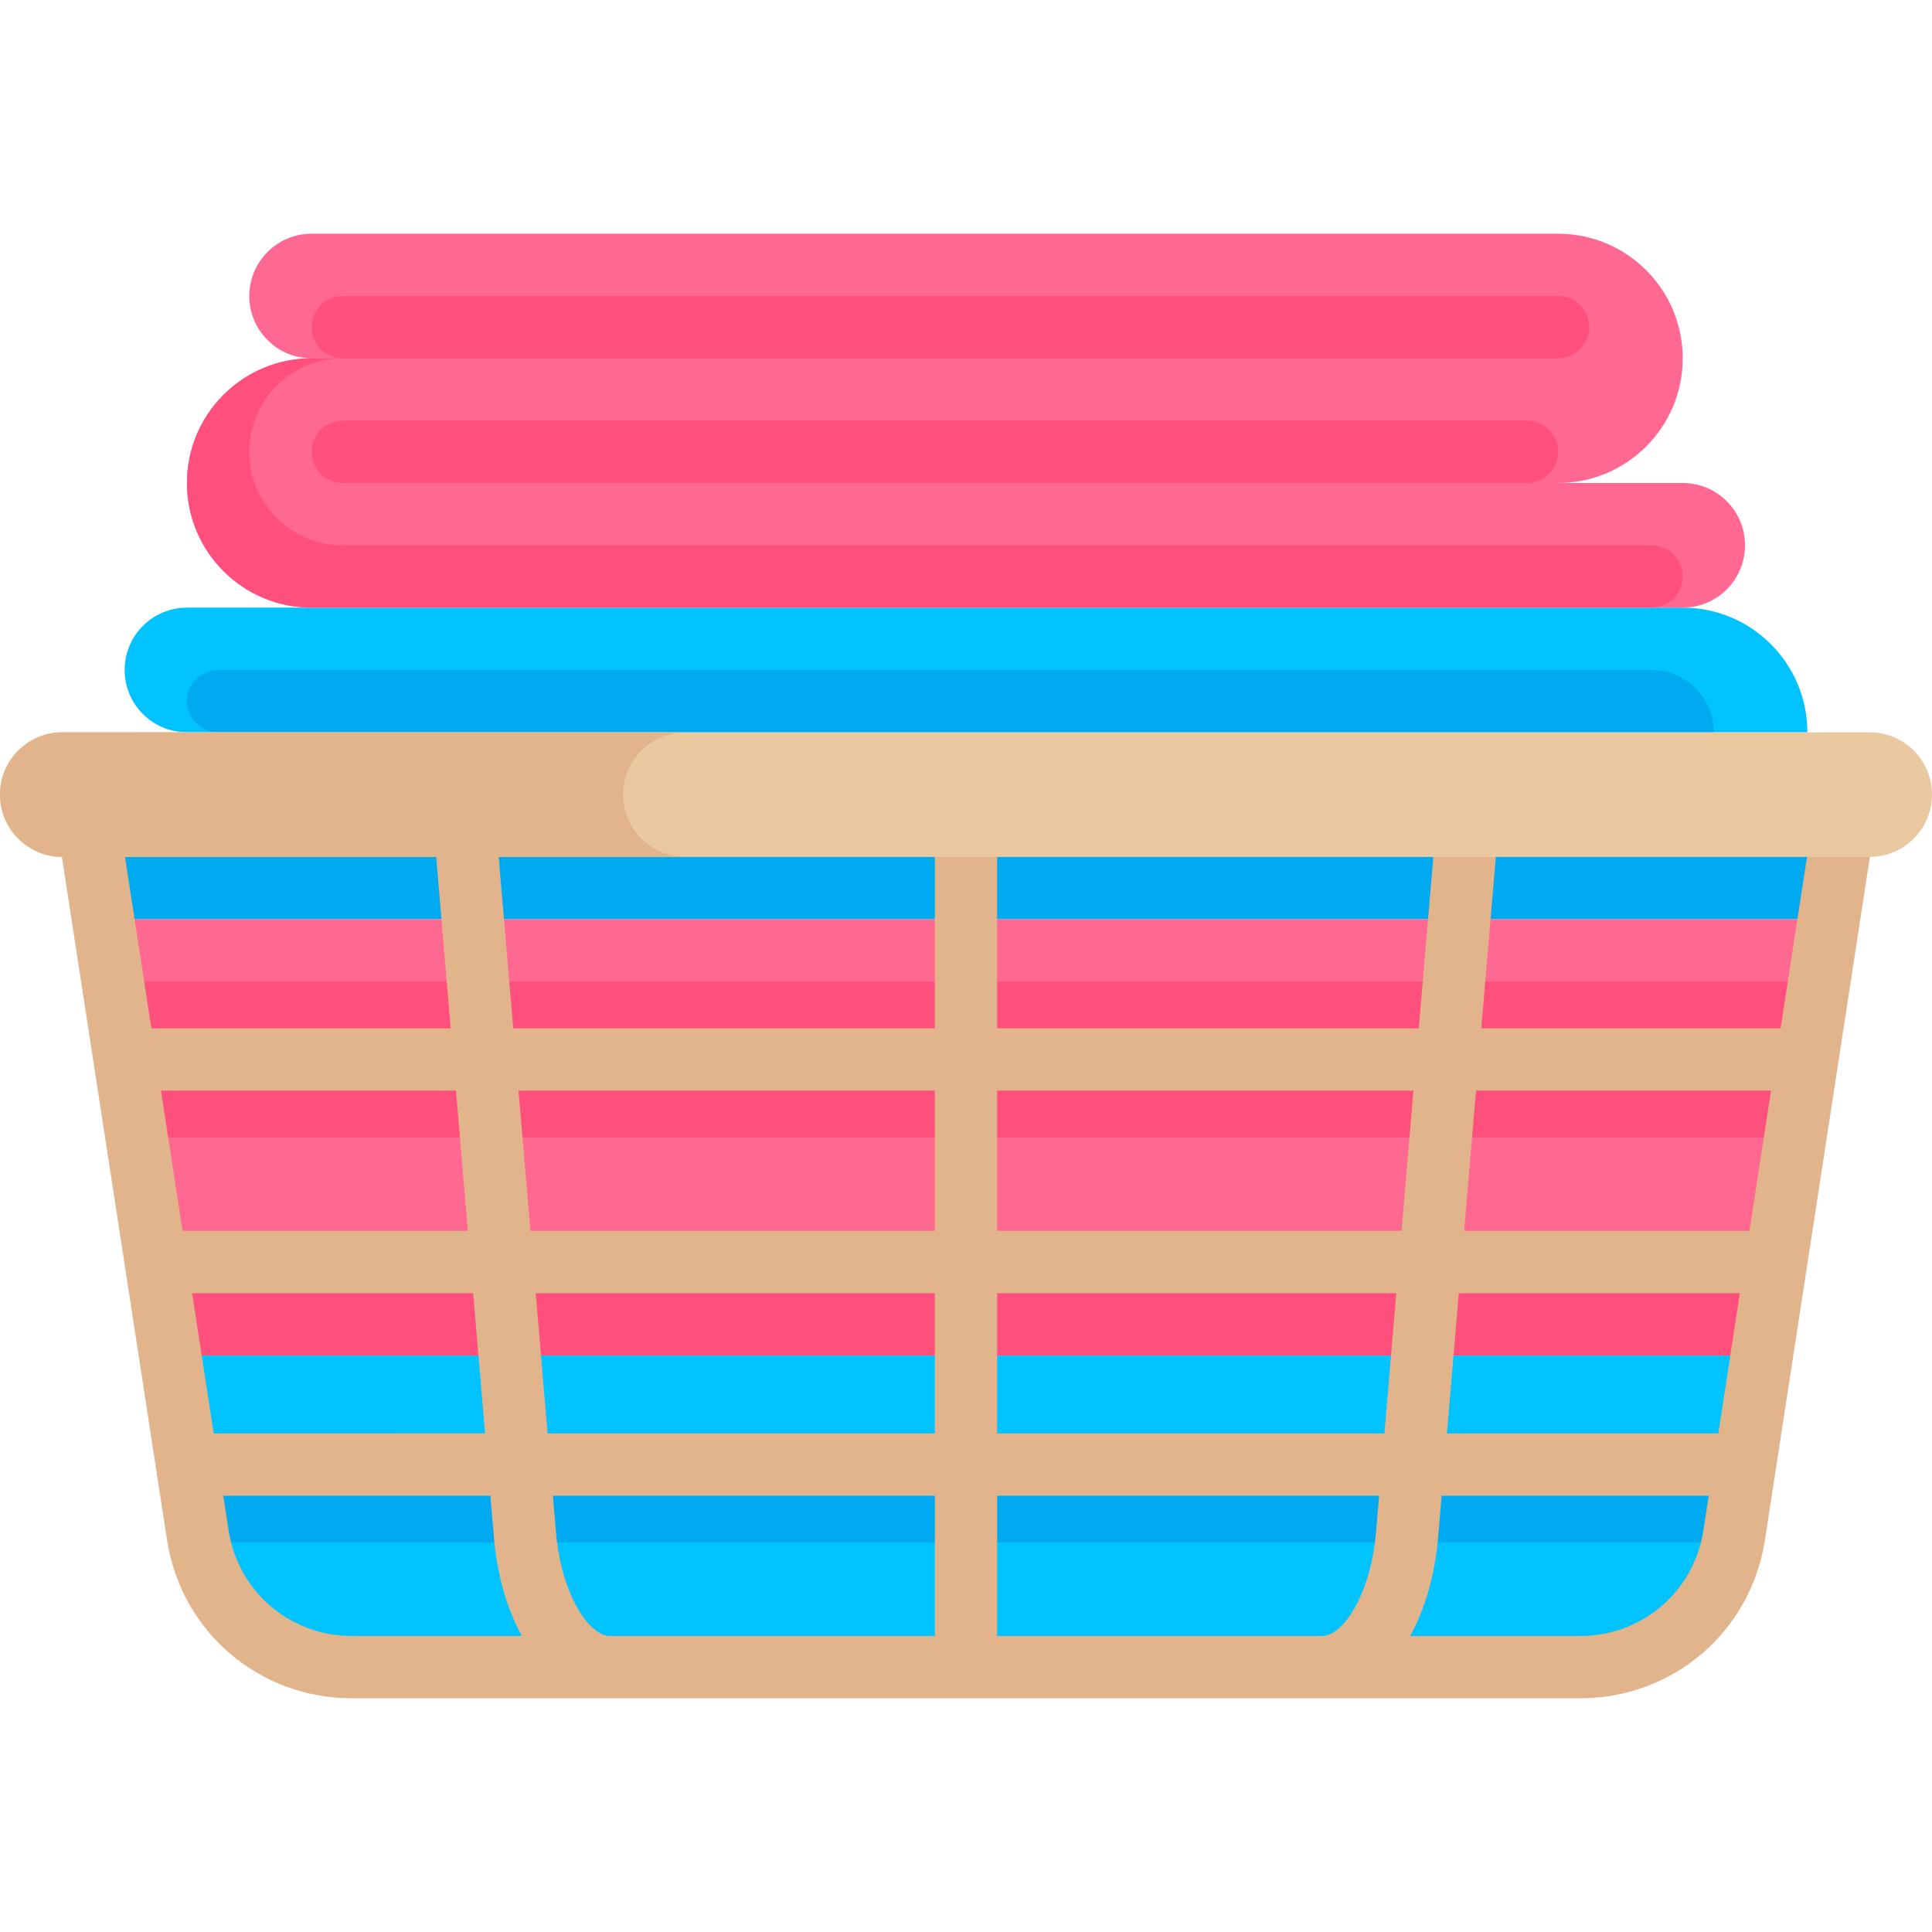 <?xml version="1.0" encoding="iso-8859-1"?>
<!-- Generator: Adobe Illustrator 19.0.0, SVG Export Plug-In . SVG Version: 6.00 Build 0)  -->
<svg version="1.1" id="Capa_1" xmlns="http://www.w3.org/2000/svg" xmlns:xlink="http://www.w3.org/1999/xlink" x="0px" y="0px"
	 viewBox="0 0 512 512" style="enable-background:new 0 0 512 512;" xml:space="preserve">
<rect x="24.774" y="218.839" style="fill:#00AAF0;" width="462.45" height="24.774"/>
<rect x="49.548" y="359.229" style="fill:#00C3FF;" width="412.9" height="24.774"/>
<rect x="49.548" y="392.259" style="fill:#00AAF0;" width="412.9" height="16.516"/>
<polygon style="fill:#00C3FF;" points="437.677,441.805 74.323,441.805 57.806,408.773 454.194,408.773 "/>
<g>
	<rect x="24.774" y="243.609" style="fill:#FF6991;" width="462.45" height="33.03"/>
	<rect x="41.29" y="284.899" style="fill:#FF6991;" width="429.42" height="49.548"/>
</g>
<g>
	<rect x="33.03" y="260.129" style="fill:#FF507D;" width="445.94" height="24.774"/>
	<rect x="33.03" y="276.639" style="fill:#FF507D;" width="445.94" height="24.774"/>
	<rect x="41.29" y="334.449" style="fill:#FF507D;" width="429.42" height="24.774"/>
</g>
<path style="fill:#00C3FF;" d="M388.131,194.064H49.548c-9.122,0-16.516-7.395-16.516-16.516l0,0
	c0-9.122,7.395-16.516,16.516-16.516h396.387c18.243,0,33.032,14.789,33.032,33.032l0,0"/>
<path style="fill:#FF6991;" d="M445.935,127.999h-33.032c18.243,0,33.032-14.789,33.032-33.032s-14.789-33.032-33.032-33.032H82.581
	c-9.121,0-16.516,7.394-16.516,16.516c0,9.121,7.395,16.516,16.516,16.516c-18.243,0-33.032,14.789-33.032,33.032
	s14.789,33.032,33.032,33.032h363.355c9.121,0,16.516-7.395,16.516-16.516C462.452,135.393,455.057,127.999,445.935,127.999z"/>
<g>
	<path style="fill:#FF507D;" d="M412.903,94.967H90.839c-4.561,0-8.258-3.697-8.258-8.258l0,0c0-4.561,3.697-8.258,8.258-8.258
		h322.065c4.561,0,8.258,3.697,8.258,8.258l0,0C421.161,91.269,417.464,94.967,412.903,94.967z"/>
	<path style="fill:#FF507D;" d="M404.645,127.999H90.839c-4.561,0-8.258-3.697-8.258-8.258l0,0c0-4.561,3.697-8.258,8.258-8.258
		h313.806c4.561,0,8.258,3.697,8.258,8.258l0,0C412.903,124.302,409.206,127.999,404.645,127.999z"/>
	<path style="fill:#FF507D;" d="M437.677,144.515H90.839c-13.682,0-24.774-11.092-24.774-24.774s11.092-24.774,24.774-24.774h-8.258
		c-18.243,0-33.032,14.789-33.032,33.032s14.789,33.032,33.032,33.032h355.097c4.561,0,8.258-3.698,8.258-8.258
		C445.935,148.212,442.238,144.515,437.677,144.515z"/>
</g>
<path style="fill:#00AAF0;" d="M454.194,194.064H57.806c-4.561,0-8.258-3.697-8.258-8.258l0,0c0-4.561,3.697-8.258,8.258-8.258
	h379.871C446.799,177.547,454.194,184.942,454.194,194.064L454.194,194.064z"/>
<path style="fill:#E1B48C;" d="M489.695,218.838c-0.405,0.071-0.81,0.158-1.211,0.097c-4.524-0.694-8.726,2.395-9.419,6.903
	l-7.181,46.677H392.56l3.795-44.718c0.387-4.548-2.984-8.548-7.524-8.927c-4.621-0.468-8.548,2.976-8.927,7.524l-3.914,46.121
	H264.258v-45.419c0-4.565-3.694-8.258-8.258-8.258s-8.258,3.694-8.258,8.258v45.419H136.011l-3.914-46.121
	c-0.379-4.54-4.274-7.935-8.927-7.524c-4.54,0.379-7.911,4.379-7.524,8.927l3.795,44.718H40.116l-7.181-46.677
	c-0.694-4.5-4.823-7.629-9.419-6.903c-0.271,0.042-0.548-0.066-0.823-0.097h-7.557l29.122,189.218
	c3.742,24.339,24.339,42.008,48.976,42.008h325.532c24.637,0,45.234-17.669,48.976-42.008l29.066-189.218H489.695z M42.657,289.031
	h78.184l3.154,37.161H48.374L42.657,289.031z M50.915,342.709h74.482l3.154,37.161H56.632L50.915,342.709z M93.234,433.547
	c-16.427,0-30.153-11.774-32.653-28.008l-1.408-9.153h70.78l0.943,11.113c0.866,10.189,3.535,19.026,7.394,26.048L93.234,433.547
	L93.234,433.547z M247.742,433.547h-86.105c-5.653,0-12.911-11.274-14.29-27.452l-0.824-9.71h101.219V433.547z M247.742,379.87
	H145.121l-3.153-37.161h105.774V379.87z M247.742,326.193H140.566l-3.154-37.161h110.33L247.742,326.193L247.742,326.193z
	 M364.653,406.096c-1.379,16.177-8.637,27.452-14.29,27.452h-86.105v-37.161h101.219L364.653,406.096z M366.879,379.87H264.258
	v-37.161h105.774L366.879,379.87z M264.258,326.193v-37.161h110.33l-3.154,37.161H264.258z M451.419,405.539
	c-2.5,16.234-16.226,28.008-32.653,28.008h-45.055c3.859-7.023,6.528-15.859,7.394-26.048l0.943-11.113h70.78L451.419,405.539z
	 M455.368,379.87H383.45l3.154-37.161h74.482L455.368,379.87z M463.626,326.193h-75.621l3.154-37.161h78.184L463.626,326.193z"/>
<path style="fill:#EBC9A0;" d="M495.484,194.064H16.516C7.395,194.064,0,201.458,0,210.58c0,9.121,7.395,16.516,16.516,16.516
	h478.968c9.121,0,16.516-7.395,16.516-16.516C512,201.458,504.605,194.064,495.484,194.064z"/>
<path style="fill:#E1B48C;" d="M165.161,210.58c0-9.122,7.395-16.516,16.516-16.516H16.516C7.395,194.064,0,201.458,0,210.58
	c0,9.121,7.395,16.516,16.516,16.516h165.161C172.556,227.096,165.161,219.701,165.161,210.58z"/>
<g>
</g>
<g>
</g>
<g>
</g>
<g>
</g>
<g>
</g>
<g>
</g>
<g>
</g>
<g>
</g>
<g>
</g>
<g>
</g>
<g>
</g>
<g>
</g>
<g>
</g>
<g>
</g>
<g>
</g>
</svg>
